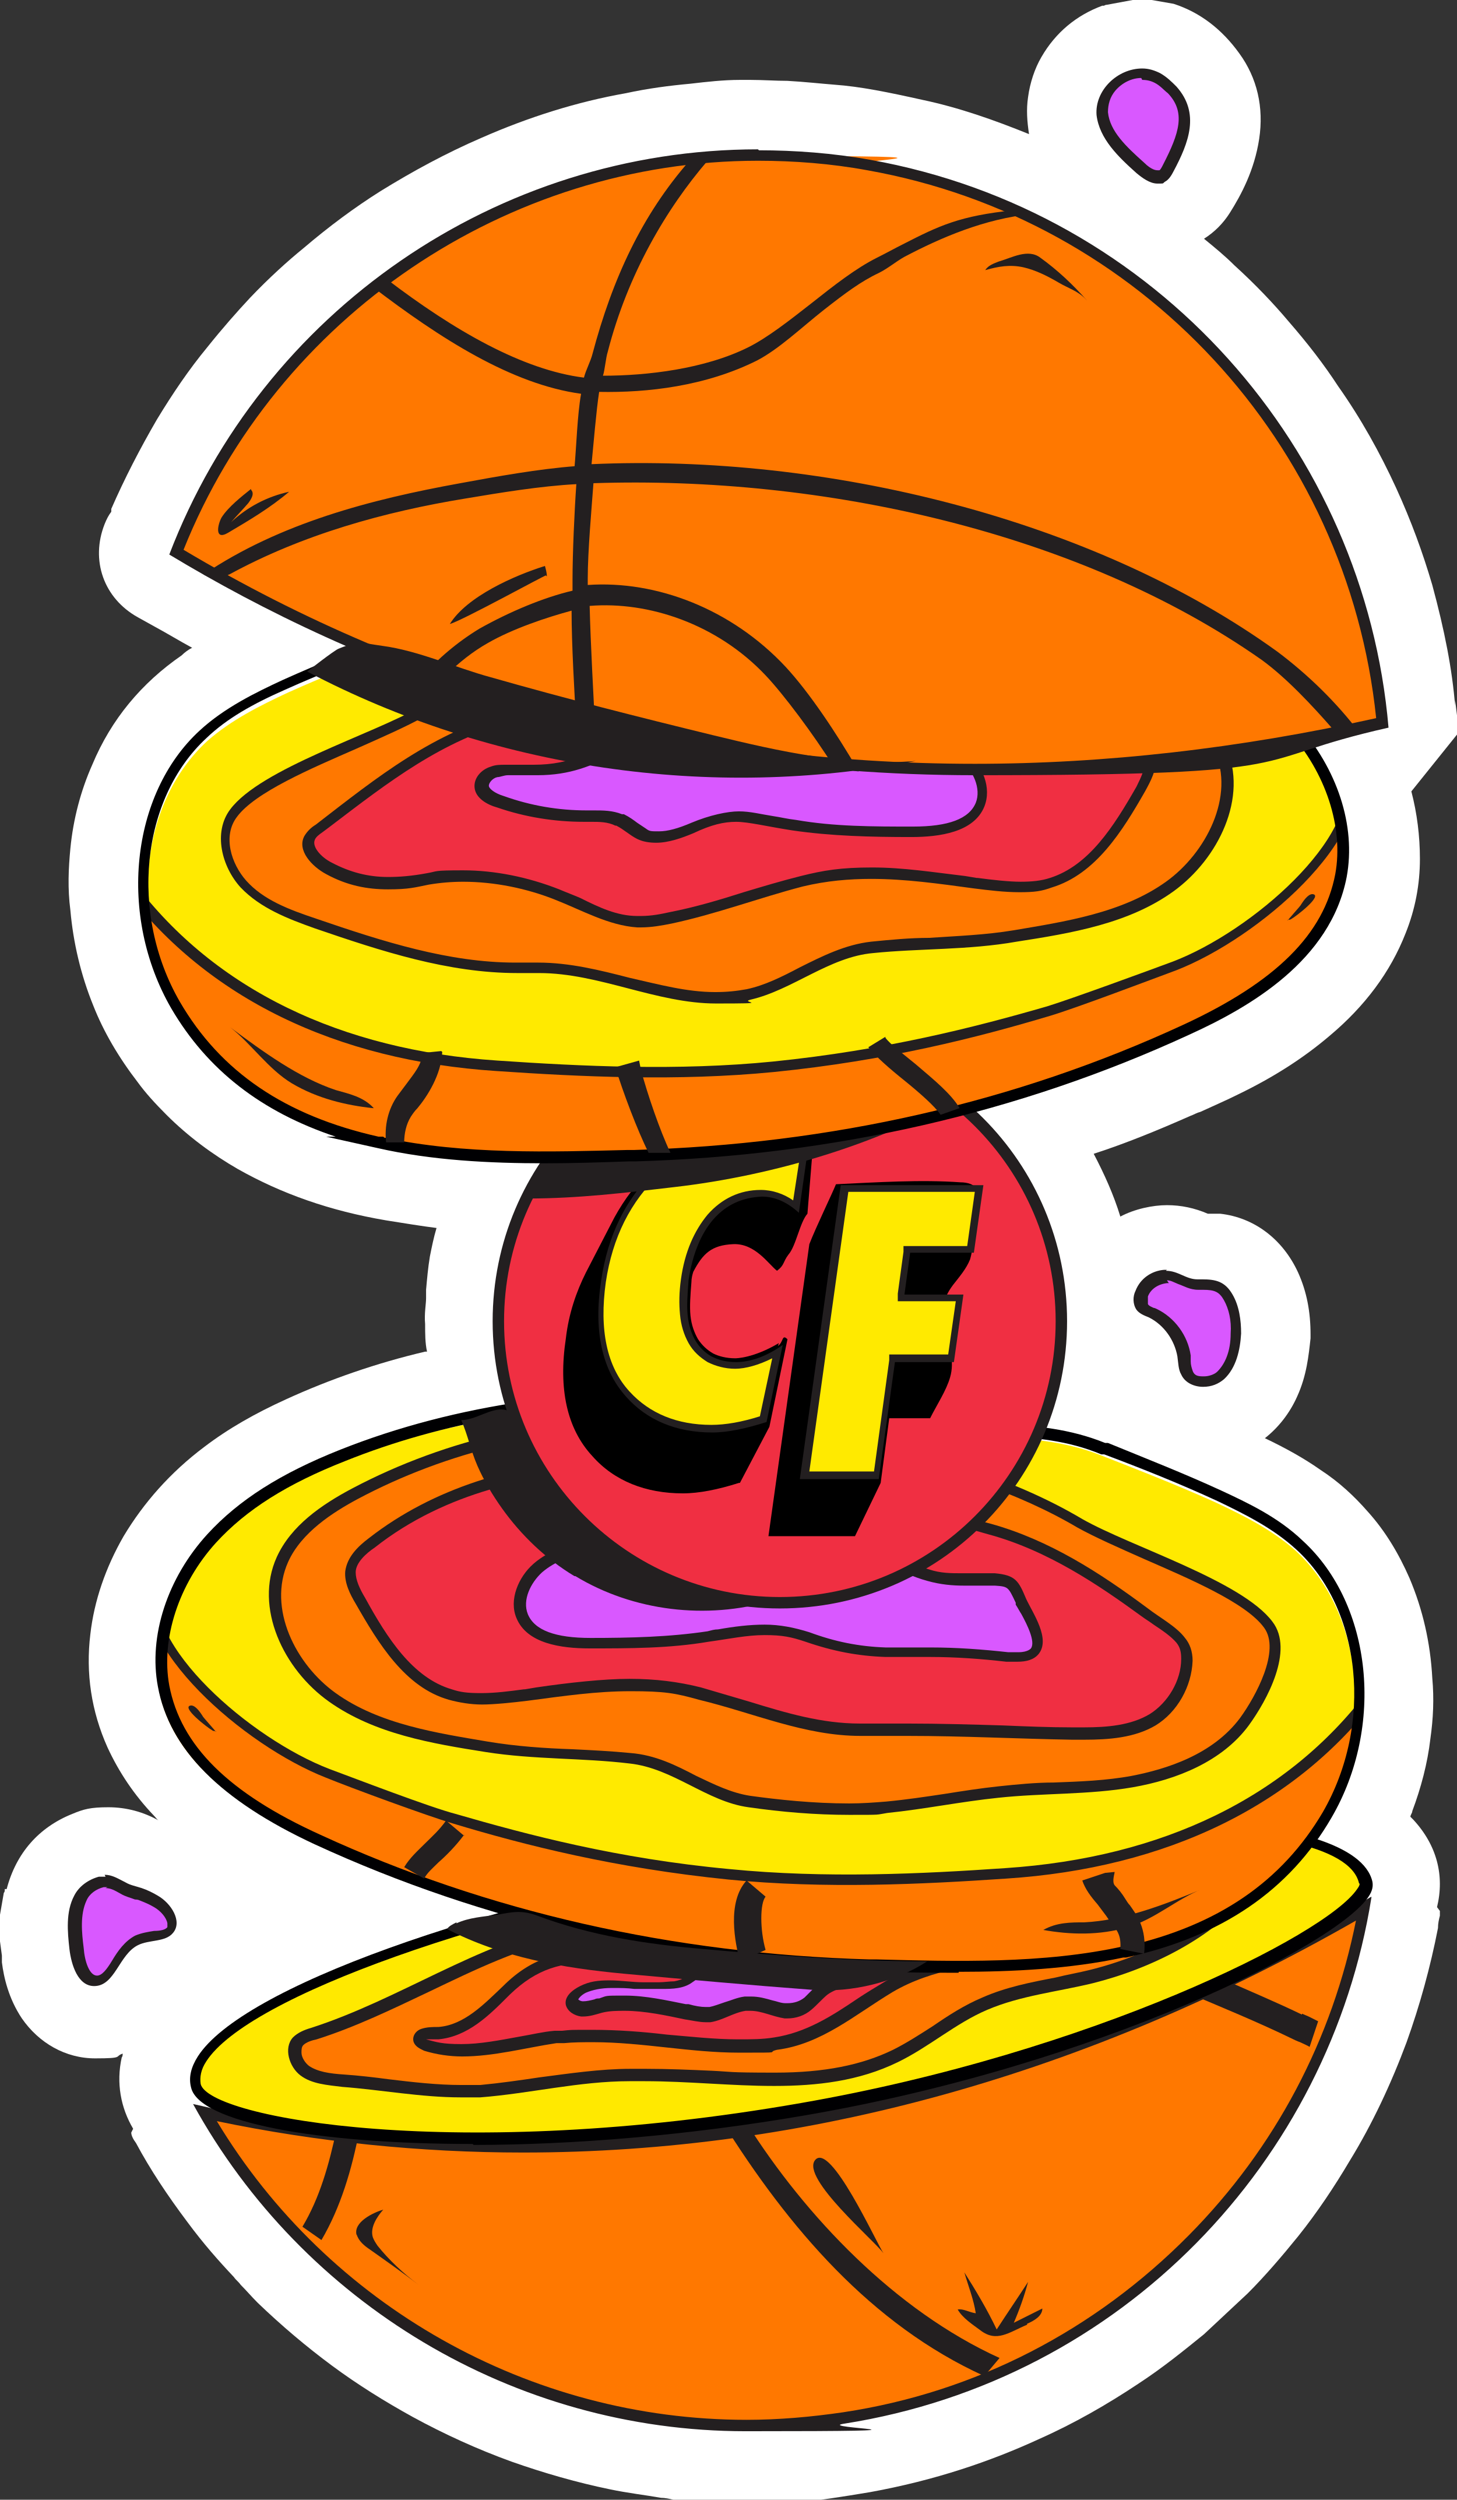 <svg xmlns="http://www.w3.org/2000/svg" xmlns:xlink="http://www.w3.org/1999/xlink" viewBox="0 0 153.2 262.8"><rect x="0" y="0" width="153.2" height="262.8" fill="#333333" stroke="none"/><defs><style>      .cls-1 {        fill: none;      }      .cls-2 {        fill: #ffe900;      }      .cls-3 {        fill: #000002;      }      .cls-4 {        fill: #231f20;      }      .cls-5 {        fill: #f02f42;      }      .cls-6 {        clip-path: url(#clippath-1);      }      .cls-7 {        fill: #ffea00;      }      .cls-8 {        fill: #fff;      }      .cls-9 {        fill: #d958ff;      }      .cls-10 {        fill: #ff7800;      }      .cls-11 {        clip-path: url(#clippath);      }    </style><clipPath id="clippath"><path class="cls-1" d="M117.8,205.4c-8.8,1.9-18.5,1.6-27,1.3-19.9-.6-39.7-4.8-57.9-13.1-7.1-3.2-14.7-8.1-16.2-16-1-5.5,1.3-11.3,5-15.3,3.7-4.1,8.7-6.7,13.8-8.6,13.2-5.1,27.4-6.6,41.4-5.8,7.2.4,14.3,1.2,21.4,2.5,6,1.1,11.4.4,17.2,2.6,4.1,1.6,8.2,3.2,12.2,5,3,1.4,6,2.9,8.5,5.1,7.4,6.8,8.1,19.3,2.9,28.1-4.9,8.4-12.7,12.4-21.2,14.2Z"></path></clipPath><clipPath id="clippath-1"><path class="cls-1" d="M40.2,120.2c8.8,1.9,18.5,1.6,27,1.3,19.9-.6,39.7-4.8,57.9-13.1,7.1-3.2,14.7-8.1,16.2-16,1-5.5-1.3-11.3-5-15.3-3.7-4.1-8.7-6.7-13.8-8.6-13.2-5.1-27.4-6.6-41.4-5.8-7.2.4-14.3,1.2-21.4,2.5-6,1.1-11.4.3-17.2,2.6-4.1,1.6-8.2,3.2-12.2,5-3,1.4-6,2.9-8.5,5.1-7.4,6.8-8.1,19.3-2.9,28.1,4.9,8.4,12.6,12.4,21.2,14.2Z"></path></clipPath></defs><g><g id="Layer_2"><g id="Layer_1-2"><g><path class="cls-8" d="M153.2,75.2l-.2-1.6c0,.2,0,.4,0,.6-.3-3.8-1.1-7.9-2.4-12.7-1-3.4-2.2-6.7-3.8-10.2-1.7-3.7-3.7-7.3-6.1-10.7-1.5-2.3-3.2-4.5-5.2-6.8-1.6-1.9-3.5-3.9-5.7-5.9-1-1-2.1-1.9-3.2-2.8,1.1-.7,2-1.6,2.7-2.7,1.2-1.9,2.6-4.5,3.1-7.8.5-3.3-.2-6.4-2.1-9-1.8-2.5-4.1-4.3-6.9-5.2l-2.3-.4h-2l-2.7.5c0,0-.2,0-.3.1,0,0-.1,0-.2,0-2.7,1-4.9,2.8-6.4,5.4-.7,1.2-1.2,2.7-1.4,4.2-.2,1.3-.1,2.6.1,3.9,0,0,0,0,0,0-3.7-1.5-7.4-2.8-11.2-3.6-3.6-.8-6.5-1.4-9.3-1.6-1.3-.1-3.1-.3-4.9-.4-1.2,0-2.6-.1-3.9-.1s-.8,0-1.1,0c-1.7,0-3.5.2-5.2.4-2.2.2-4.5.5-6.8,1-5.1.9-10.2,2.5-15.2,4.7-3.7,1.6-7.2,3.5-10.6,5.6-2.7,1.7-5.4,3.7-8.1,6-1.6,1.3-3.6,3.1-5.6,5.2-1.4,1.5-2.9,3.2-4.5,5.2-1.9,2.3-3.6,4.8-5.3,7.6-1.8,3.1-3.4,6.2-4.8,9.4v.3c-.3.4-.5.8-.7,1.3-1.5,3.8-.1,7.8,3.5,9.8l1.8,1c1.3.7,2.6,1.5,3.9,2.2-.4.2-.8.5-1.1.8-4.2,2.9-7.4,6.7-9.4,11.5-1.2,2.7-2,5.7-2.3,8.8-.2,2.1-.3,4.2,0,6.5.3,3.4,1.1,6.8,2.4,10,1.1,2.8,2.7,5.5,4.7,8.1.8,1.1,1.8,2.2,3,3.4,2.3,2.3,4.9,4.2,7.5,5.7,4.6,2.6,9.7,4.4,15.6,5.4,1.9.3,3.7.6,5.3.8-.3,1-.5,2-.7,3-.2,1.2-.3,2.4-.4,3.5,0,.3,0,.6,0,.9,0,.6-.2,1.6-.1,2.7,0,1,0,2,.2,2.9,0,0-.2,0-.2,0-5.1,1.2-10,2.9-14.6,5-3.3,1.5-6.1,3.1-8.6,5-3.6,2.7-6.4,5.9-8.5,9.4-1.9,3.3-3.1,6.8-3.5,10.3-.5,4.1.1,8.1,1.8,11.9,1.2,2.6,2.8,5,4.9,7.2.2.2.3.4.5.5-1.6-.9-3.4-1.4-5.3-1.4s-2.6.2-3.8.7c-3.5,1.4-5.9,4.1-6.9,7.9H.5c0,.2,0,.3-.1.4l-.4,2.3v2.8l.2,1.5c0,.1,0,.3,0,.5,0,0,0,.1,0,.2.2,1.6.7,3.8,2.1,5.9,1.8,2.6,4.6,4.2,7.7,4.2s2-.2,2.9-.5c0,.1,0,.3-.1.4-.6,2.7-.1,5.3,1.2,7.5l-.2.4h0c0,.3.2.7.5,1.1,1.5,2.8,3.3,5.5,5.4,8.3,1.7,2.3,3.3,4.1,4.9,5.8.2.3.5.5.7.8.6.6,1.1,1.2,1.8,1.9,2.5,2.4,5.1,4.6,7.8,6.6,2.7,2,5.6,3.8,8.5,5.4,3.3,1.8,6.8,3.4,10.4,4.7,3.4,1.2,6.9,2.2,10.3,2.9,1.9.4,3.7.6,5.4.9.4,0,.9.1,1.3.2.7.1,1.4.1,1.9.2,0,0,.1,0,.2,0,0,0,0,0,0,0h1.4c0,.1,8.2.1,8.2.1h1.1c2.4-.2,4.9-.6,7.9-1.1,3.3-.6,6.5-1.4,9.6-2.4,2.8-.9,5.6-2,8.2-3.2,3.6-1.6,7.1-3.6,10.4-5.8,2.6-1.7,4.8-3.5,6.9-5.2h0c1.5-1.4,3-2.8,4.6-4.3,1.8-1.8,3.6-3.9,5.3-6,2-2.5,3.8-5.2,5.4-7.9,2.4-3.9,4.4-8.2,6-12.5,1.4-3.9,2.5-7.9,3.3-12,0-.5.1-.9.2-1.3,0-.2,0-.3,0-.5l-.3-.4c.8-3.3,0-6.5-2.5-9.2-.1-.1-.2-.2-.3-.3,0-.2.2-.4.2-.6.9-2.4,1.6-5,1.9-7.6.3-2.1.4-4.2.2-6.4-.2-3.7-1-7.2-2.4-10.5-1.1-2.5-2.5-4.9-4.4-7-1.4-1.6-3-3.1-5-4.4-1.7-1.2-3.7-2.3-5.8-3.3,1.4-1.1,2.6-2.6,3.4-4.4,1-2.2,1.2-4.3,1.4-6.1v-.4c0-2.4-.4-4.5-1.3-6.5-1.6-3.5-4.6-5.8-8.2-6.2-.6,0-1,0-1.3,0-1.4-.6-2.8-.9-4.3-.9s-3.4.4-4.9,1.2c-.7-2.3-1.7-4.5-2.8-6.6,3.4-1.1,6.8-2.5,10.2-4,.3-.1.6-.3,1-.4,1.3-.6,2.7-1.2,4.1-1.9,3.7-1.8,6.8-3.8,9.5-6.1,3.7-3.1,6.4-6.7,8-10.8,1-2.5,1.5-5.1,1.5-7.8,0-2.4-.3-4.8-.9-7.1l4.9-6.1v-1.4h0Z"></path><g><g><g><g><g><g><path class="cls-10" d="M78.5,255c-23.5,0-45.2-12.6-56.9-32.9,11,2.3,22.2,3.5,33.4,3.5,30.1,0,59.8-8.4,88.5-25-4.9,27.8-26.7,49.2-54.7,53.6-3.4.5-6.9.8-10.3.8Z"></path><path class="cls-4" d="M142.6,201.8c-2.5,12.6-8.5,24-17.6,33.2-9.9,10-22.4,16.5-36.3,18.6-3.4.5-6.8.8-10.2.8-22.8,0-44-12-55.7-31.4,10.6,2.2,21.4,3.3,32.2,3.3,29.8,0,59.3-8.2,87.6-24.4M144.2,199.4c-33,19.4-63.6,25.6-89.3,25.6s-24.5-1.6-34.6-3.8c11.5,20.9,33.7,34.4,58.1,34.4s6.9-.3,10.4-.8c29.2-4.6,51-27.6,55.4-55.3h0Z"></path></g><g><path class="cls-4" d="M35.4,223.8c-.8,3.8-1.8,7.3-3.6,10.3l2,1.4c2-3.4,3.2-7.4,4-11.6-1.1-.1-1.3.1-2.4,0h0Z"></path><path class="cls-4" d="M78.5,223.2c-1.2.2-1.4-.4-2.6-.2,7,11.2,15.7,21.4,27.6,26.8l1.6-1.9c-11-5-20.4-14.9-26.6-24.7Z"></path><path class="cls-4" d="M136.9,211.8c-2.9-1.4-5.8-2.6-8.7-3.9-1.4.7-2.2.9-3.6,1.5,3.8,1.6,7.7,3.2,11.4,5,0,0,.4.2.7.3.4.2.9.4,1,.5l.9-2.7-1-.5-.7-.3h0Z"></path></g></g><g><path class="cls-2" d="M143.6,197.9c-1.7-7.2-29.8-8.4-63.8-2.4-34,5.9-61.1,16.7-59.2,23.9,1.2,4.7,29.8,8.4,63.8,2.4,34-5.9,60-20.3,59.2-23.9Z"></path><path class="cls-3" d="M49.7,225.4c-16.5,0-28.7-2.3-29.6-5.9-.3-1.1,0-2.2.7-3.3,4.6-7.2,29.4-16.1,59-21.3,34.4-6,62.7-4.7,64.5,2.9h0c.1.5,0,1-.4,1.6-3.4,5.1-28.4,17.7-59.3,23-12.2,2.1-24.4,3.1-34.8,3.1ZM119.4,192.3c-11.6,0-25.9,1.4-39.5,3.7-28.8,5-53.8,13.9-58.2,20.7-.6.9-.7,1.7-.6,2.4.9,3.6,27.1,8.3,63.1,2,30.5-5.3,55.2-17.6,58.5-22.5.3-.4.3-.6.2-.6h0c-.9-4-10.5-5.7-23.6-5.7Z"></path></g><g><path class="cls-10" d="M48.4,219.7c-2.5,0-5.1-.3-7.7-.6-1.5-.2-3.2-.4-4.7-.5-1.7-.1-3-.3-4-1-.6-.4-1-1.1-1.1-1.9,0-.3,0-.8.4-1.2.4-.4,1.1-.6,1.6-.8,4.1-1.3,8-3.2,11.7-5,4.8-2.3,9.8-4.7,15.2-5.9,4.4-.9,9-1.3,13.4-1.6,2.8-.2,5.8-.4,8.7-.8,4.9-.6,9.8-1.5,14.6-2.3,5.3-.9,10.8-1.9,16.3-2.5,2.4-.3,4.8-.6,7.1-.6,4.5,0,7.8,1.2,10.8,3.8-3.5,4-9.4,7.3-15.9,8.9-1.2.3-2.4.5-3.7.8-2.5.5-5.2,1-7.6,2-1.8.8-3.5,1.9-5.1,3-1.4.9-2.8,1.9-4.3,2.6-3.4,1.7-7.3,2.4-12.7,2.4s-4.5-.1-6.7-.2c-2.2-.1-4.6-.2-6.8-.2s-1.1,0-1.6,0h0c-3.2,0-6.4.5-9.5.9-2,.3-4.1.6-6.2.8-.7,0-1.3,0-2.1,0h0Z"></path><path class="cls-4" d="M119.9,195.5c4.1,0,7.2,1,9.9,3.3-3.5,3.7-9.1,6.8-15.2,8.3-1.2.3-2.4.5-3.6.8-2.6.5-5.2,1-7.7,2.1-1.9.8-3.6,1.9-5.2,3-1.4.9-2.8,1.8-4.2,2.5-3.3,1.6-7.2,2.4-12.4,2.4s-4.5-.1-6.7-.2c-2.2-.1-4.6-.2-6.9-.2s-1.1,0-1.6,0c-3.2,0-6.5.5-9.6.9-2,.3-4.1.6-6.2.8-.6,0-1.3,0-2,0-2.5,0-5.1-.3-7.6-.6-1.5-.2-3.2-.4-4.7-.5-1.6-.1-2.8-.3-3.7-.9-.4-.3-.8-.9-.8-1.4,0-.3,0-.6.2-.8.3-.3.9-.5,1.4-.6,4.1-1.3,8-3.2,11.8-5,4.8-2.3,9.7-4.7,15.1-5.8,4.3-.9,8.9-1.3,13.3-1.6,2.8-.2,5.8-.4,8.7-.8,4.9-.6,9.8-1.5,14.6-2.3,5.3-.9,10.8-1.9,16.3-2.5,2.3-.3,4.8-.6,7.1-.6M119.9,194.3c-2.3,0-4.7.3-7.2.6-10.4,1.3-20.5,3.5-30.9,4.9-7.3,1-14.8.9-22.1,2.5-9.7,2.1-17.7,7.9-27,10.9-.7.2-1.4.5-1.9,1-1,1.1-.4,3.1.8,4s2.8,1,4.4,1.2c4,.3,8.3,1.1,12.4,1.1s1.4,0,2.1,0c5.2-.4,10.4-1.7,15.7-1.7.5,0,1.1,0,1.6,0,4.5,0,9.1.5,13.6.5s8.9-.5,13-2.5c3.3-1.6,6.1-4.1,9.4-5.5,3.5-1.5,7.4-1.9,11.1-2.8,6-1.5,12.6-4.7,16.6-9.6-3.6-3.4-7.5-4.4-11.6-4.4h0Z"></path></g></g><g><path class="cls-5" d="M48.6,215.6c-1.4,0-2.7-.2-3.9-.6-.4-.1-.7-.3-.7-.5,0-.2.2-.5.5-.6s.7-.1,1.1-.2c.2,0,.3,0,.5,0,2.9-.3,5-2.4,7-4.3l.2-.2c3-3,5.8-3.6,9.5-3.6s1.8,0,2.7,0h1.3s.2,0,.2,0c1.9,0,3.3-.7,4.7-1.4.9-.4,1.8-.9,2.8-1.2.5-.1.9-.2,1.5-.2,1.3,0,2.5.3,3.9.7.7.2,1.5.4,2.2.5.9.2,1.9.4,3,.4,2.2,0,4.3-.5,6.4-1,1.6-.4,3.3-.8,5-.9,4.5-.4,8.5-1.2,12.2-2.1,1.6-.4,3.4-.8,5.2-.8s3.1.4,4.2,1.1c.2.2.4.3.4.4,0,.2-.2.4-.6.7-2.9,2.2-6.9,2.8-10.3,3.2-4.6.5-9.8,1-14.1,3.5-1,.6-1.9,1.2-2.9,1.8-2.9,1.9-5.6,3.7-9.1,4.2-1.2.2-2.5.2-3.9.2-2.5,0-5.1-.3-7.6-.5-2.5-.3-5.1-.5-7.7-.5s-2.1,0-3.1.1c-.3,0-.5,0-.8,0-1.2.1-2.4.4-3.6.6-2.1.4-4.2.8-6.3.8h0Z"></path><path class="cls-4" d="M113.9,200.4c1.6,0,2.8.3,3.8,1,0,0,0,0,0,0,0,0-.1.1-.2.2-2.8,2.1-6.7,2.7-10.1,3.1-4.7.5-9.9,1-14.3,3.6-1,.6-2,1.2-2.9,1.8-2.8,1.9-5.5,3.6-8.8,4.1-1.2.2-2.4.2-3.8.2-2.5,0-5.1-.3-7.5-.5-2.5-.3-5.2-.5-7.8-.5s-2.2,0-3.2.1c-.3,0-.5,0-.8,0-1.2.1-2.4.4-3.6.6-2.2.4-4.2.8-6.2.8s-2.6-.2-3.7-.5c0,0,0,0,0,0,.2,0,.5,0,.8,0,.2,0,.3,0,.5,0,3.1-.3,5.3-2.5,7.3-4.5l.2-.2c2.9-2.8,5.5-3.4,9-3.4s1.8,0,2.7,0c.4,0,.9,0,1.3,0h.2c2,0,3.5-.8,5-1.5.9-.4,1.7-.9,2.7-1.1.4-.1.8-.2,1.3-.2,1.2,0,2.4.3,3.7.7.7.2,1.5.4,2.2.5,1,.2,2,.4,3.1.4,2.3,0,4.4-.5,6.6-1,1.7-.4,3.3-.8,4.9-.9,4.6-.4,8.8-1.2,12.3-2.1,1.6-.4,3.3-.8,5.1-.8h0M113.9,199.2c-1.8,0-3.6.4-5.3.8-4.1,1-7.9,1.7-12.1,2-3.8.3-7.5,1.9-11.3,1.9s-1.9-.1-2.9-.3c-2.1-.4-4.2-1.2-6.2-1.2s-1.1,0-1.6.2c-2.7.7-4.5,2.6-7.4,2.6h-.2c-1.5,0-2.8-.1-4.1-.1-3.6,0-6.7.5-9.9,3.7-2,1.9-4.1,4.1-6.8,4.3-.6,0-1.2,0-1.8.2s-1,.8-.8,1.4c.2.5.7.7,1.1.9,1.3.4,2.7.6,4,.6,3.3,0,6.6-.9,9.9-1.4.2,0,.5,0,.8,0,1-.1,2-.1,3.1-.1,5.1,0,10.2,1.1,15.3,1.1s2.7,0,4-.3c4.7-.6,8.2-3.7,12.2-6.1,4.1-2.4,9.2-3,13.8-3.4,3.8-.4,7.7-1,10.7-3.3.4-.3.9-.8.8-1.3,0-.3-.4-.6-.7-.8-1.3-.9-2.9-1.2-4.5-1.2h0Z"></path></g><g><path class="cls-9" d="M74.2,211.8c-.6,0-1.2-.1-1.9-.3h-.3c-2-.5-4.2-1-6.3-1s-1.8,0-2.5.3c-.2,0-.3,0-.5.1-.5.1-.9.2-1.4.2h-.1c-.5,0-1-.3-1.1-.7-.1-.5.5-1.1,1.2-1.4.8-.3,1.7-.5,2.9-.5s1.6,0,2.4.1c.3,0,.7,0,1,0,.6,0,1.2,0,1.7,0s1.2,0,1.7-.1c.5,0,.9-.2,1.3-.5.3-.2.5-.4.7-.6.2-.2.4-.4.7-.6.9-.7,2-1.1,3.1-1.1s.5,0,.8,0c.5,0,1,.3,1.6.5.4.1.8.3,1.2.4.8.2,1.6.3,2.6.3,1.3,0,2.7-.2,3.9-.4,1.1-.2,2.3-.3,3.4-.4h0c.1,0,.2,0,.2,0,0,0,0,.4-.2.6-.4.5-1.1.7-1.8,1-.6.2-1.2.5-1.8.9-.4.3-.7.6-1,.9-.2.2-.5.5-.7.7-.6.5-1.4.8-2.2.8s-.2,0-.3,0c-.5,0-1-.2-1.5-.4-.6-.2-1.3-.4-2.1-.4s-.4,0-.6,0c-.7.1-1.3.4-1.9.6-.6.2-1.2.5-1.8.6-.2,0-.3,0-.4,0h0Z"></path><path class="cls-4" d="M76.7,206.7c.2,0,.5,0,.7,0,.5,0,1,.3,1.5.4.4.1.8.3,1.3.4.8.2,1.7.3,2.7.3s2.7-.2,4-.4c.8-.1,1.5-.2,2.2-.3-.3.1-.6.2-.9.4-.6.2-1.3.5-1.9.9-.4.3-.8.7-1.1,1-.2.2-.4.4-.6.6-.5.4-1.1.6-1.8.6h-.2c-.5,0-.9-.2-1.4-.3-.7-.2-1.4-.4-2.2-.4s-.5,0-.7,0c-.8.1-1.4.4-2.1.6-.6.2-1.1.4-1.6.5-.1,0-.2,0-.4,0-.5,0-1.1-.1-1.8-.3h-.2c0,0-.1,0-.1,0-2-.4-4.2-.9-6.4-.9s-1.8,0-2.7.3c-.2,0-.3,0-.5.1-.4.1-.8.2-1.2.2h0c-.3,0-.5-.2-.5-.2,0,0,.2-.4.8-.7.7-.3,1.6-.5,2.7-.5s1.6,0,2.4.1c.3,0,.7,0,1,0,.5,0,1.1,0,1.8,0s1.2,0,1.8-.1c.6-.1,1.1-.3,1.5-.6.3-.2.6-.4.8-.7.2-.2.4-.4.6-.5.8-.6,1.8-.9,2.7-.9M76.7,205.5c-1.2,0-2.4.4-3.4,1.2-.6.4-.9.9-1.3,1.2-.3.2-.6.3-1.1.4-.5,0-1.1.1-1.6.1s-1.1,0-1.7,0c-1.1,0-2.3-.2-3.5-.2s-2.1.1-3.1.6c-.8.4-1.7,1.1-1.5,2,.2.7.9,1.1,1.6,1.2h.2c.7,0,1.3-.2,2-.4.8-.2,1.6-.2,2.4-.2,2.1,0,4.4.5,6.3.9.7.1,1.5.3,2.2.3s.3,0,.5,0c1.3-.2,2.4-1,3.7-1.2.2,0,.4,0,.5,0,1.2,0,2.3.6,3.6.8,0,0,.2,0,.3,0,.9,0,1.8-.3,2.5-.9.6-.5,1.1-1.1,1.7-1.6,1.1-.8,2.7-.9,3.6-1.9.4-.4.6-1.3,0-1.6-.1,0-.3,0-.4,0h-.1c-2.4,0-4.9.8-7.3.8s-1.6,0-2.4-.3c-.9-.2-1.9-.7-2.8-.9-.3,0-.6,0-.9,0h0Z"></path></g></g><path class="cls-4" d="M98.5,152.9c0-.4.1-.7.2-1.1,3.2,1.1,8.2,3.2,9.9,6.1-1.2-.3-10.1-5.2-10.2-5.1h0Z"></path><g><g><path class="cls-7" d="M117.8,205.4c-8.8,1.9-18.5,1.6-27,1.3-19.9-.6-39.7-4.8-57.9-13.1-7.1-3.2-14.7-8.1-16.2-16-1-5.5,1.3-11.3,5-15.3,3.7-4.1,8.7-6.7,13.8-8.6,13.2-5.1,27.4-6.6,41.4-5.9,7.2.4,14.3,1.2,21.4,2.5,6,1.1,11.4.4,17.2,2.6,4.1,1.6,8.2,3.2,12.2,5,3,1.4,6,2.9,8.5,5.1,7.4,6.8,8.1,19.3,2.9,28.1-4.9,8.4-12.7,12.4-21.2,14.2h0Z"></path><g class="cls-11"><g><path class="cls-10" d="M144.3,178.3c-9.3,12.2-23.3,17.8-38.6,18.8-9.8.6-19.4,1.1-29.1.1-11.3-1.1-20.4-3.4-28.9-5.9-2.7-.8-10.6-3.8-13.2-4.8-8.6-3.3-20.2-13.6-18.3-20.2,1.2-4.2,2.1-4.8-.4-4.1-1,.3-2,.5-2.8,1.1-5.8,4.1-10.3,10.9-11.9,17.8-2.5,10.7.9,22.1,6.6,31.5,3.7,6,8.4,11.4,14.2,15.3,7.1,4.8,15.4,7.2,23.7,9.1,17.6,4.2,35.7,6.8,53.8,6,18.1-.8,36.2-5.2,51.9-14.3,9.5-5.5,18.5-13.5,20.8-24.2,1.9-8.9-1.6-18.6-8.6-24.4-.7-.6-1.9-1-2.3-.2"></path><path class="cls-4" d="M92.5,243.8c-14.4,0-29.9-2-47.1-6.1-9.5-2.3-17.2-4.7-23.9-9.2-5.5-3.7-10.3-8.9-14.4-15.5C.5,202.2-1.9,190.9.4,181c1.6-7,6.3-14,12.1-18.2.8-.6,1.7-.8,2.6-1.1h.4c1-.4,1.7-.5,2.1,0,.4.5.2,1.1-.2,2.4-.2.6-.5,1.4-.7,2.4-1.8,6.3,9.6,16.3,18,19.5,2.7,1,10.5,4,13.2,4.7,7.6,2.2,17,4.7,28.8,5.8,10.1,1,20.3.5,29-.1,16.6-1.1,29.7-7.5,38.1-18.6l1,.7c-8.6,11.3-22.1,17.9-39,19-8.8.6-19.1,1.1-29.2.1-11.9-1.2-21.4-3.6-29-5.9-2.7-.8-10.6-3.7-13.3-4.8-8.7-3.4-20.7-13.9-18.7-21,.3-1,.5-1.8.8-2.4.1-.4.3-.8.3-1.1-.2,0-.4,0-.8.2h-.4c-.8.3-1.6.5-2.2,1-5.6,4-10.1,10.7-11.7,17.4-2.2,9.6,0,20.6,6.6,31.1,4,6.4,8.7,11.5,14,15.1,6.6,4.4,14.1,6.8,23.5,9,19.9,4.8,37.5,6.7,53.6,6,19.2-.9,37.1-5.8,51.6-14.2,8-4.7,18.1-12.6,20.5-23.8,1.8-8.6-1.5-18.2-8.4-23.8-.4-.3-1-.6-1.3-.5,0,0,0,0-.1,0l-1.1-.5c.2-.4.5-.7.9-.8.8-.2,1.7.2,2.3.7,7.2,5.9,10.7,15.9,8.8,25-2.5,11.7-12.8,19.8-21,24.6-14.7,8.5-32.7,13.5-52.1,14.4-2.3.1-4.5.2-6.9.2Z"></path></g></g></g><g><path class="cls-10" d="M89.3,190.1c-3.8,0-7.6-.4-10.5-.8-2.1-.3-3.9-1.2-5.9-2.2-2.1-1.1-4.2-2.1-6.7-2.4-2-.2-4.1-.3-6.1-.4-2.9-.1-5.9-.3-8.9-.8-5.4-.9-11.5-1.8-16.3-5.2-4.4-3.1-7.5-9.4-5.2-14.5,1.5-3.3,4.8-5.4,7.6-6.9,9.5-5.1,20.4-7.6,32.5-7.6s12.8.7,19.3,2.1c10.5,2.2,18.3,4.9,24.5,8.6,1.8,1,4.3,2.1,6.9,3.3,5.1,2.2,10.9,4.7,12.8,7.4,2,2.7-.6,7.7-2.5,10.2-3,4.1-8.1,5.7-11.8,6.3-2.7.5-5.6.6-8.3.7-1.9,0-3.8.2-5.8.4-1.9.2-3.8.5-5.6.8-2,.3-4.1.6-6.1.8-1.2.1-2.6.2-4,.2h0Z"></path><path class="cls-4" d="M69.8,148.8v1.2c6.2,0,12.7.7,19.2,2.1,10.4,2.2,18.2,4.9,24.3,8.5,1.8,1,4.3,2.1,7,3.3,4.8,2.1,10.7,4.6,12.6,7.2,1.8,2.4-.9,7.3-2.5,9.5-2.9,3.9-7.8,5.4-11.4,6.1-2.7.5-5.5.6-8.2.7-1.9,0-3.9.2-5.8.4-1.9.2-3.8.5-5.7.8-2,.3-4,.6-6.1.8-1.2.1-2.6.2-3.9.2-3.8,0-7.5-.4-10.4-.8-2-.3-3.8-1.2-5.7-2.1-2.1-1.1-4.3-2.2-6.9-2.4-2-.2-4.1-.3-6.1-.4-2.9-.1-5.9-.3-8.9-.8-5.3-.9-11.4-1.8-16-5.1-4.2-3-7.2-8.9-5-13.8,1.4-3.1,4.7-5.2,7.3-6.6,9.4-5,20.2-7.6,32.2-7.6v-1.2M69.8,148.8c-11.3,0-22.6,2.3-32.8,7.7-3.2,1.7-6.4,3.9-7.9,7.2-2.4,5.3.7,11.8,5.5,15.2s10.8,4.4,16.5,5.3c5.1.8,10.1.6,15.1,1.2,4.6.5,8.1,4,12.5,4.6,3.5.5,7,.8,10.6.8s2.7,0,4-.2c3.9-.4,7.8-1.2,11.7-1.6,4.7-.5,9.5-.3,14.1-1.1s9.4-2.7,12.2-6.5c1.9-2.6,4.8-7.9,2.5-10.9-3.2-4.3-14.9-7.9-20-10.8-7.4-4.4-16.3-6.9-24.7-8.7-6.4-1.3-12.9-2.1-19.5-2.1h0Z"></path></g><g><path class="cls-5" d="M114.1,182.2c-.4,0-.8,0-1.3,0-2.4,0-4.8-.1-7.2-.2-3.3-.1-6.7-.2-10.1-.2s-3,0-4.4,0h-.7c-4.1,0-7.8-1.1-11.8-2.4-1.6-.5-3.3-1-5.1-1.4-2.3-.6-4.8-.9-7.4-.9s-6.4.4-9.7.9l-1.3.2c-1.5.2-3,.4-4.5.4s-2.3-.1-3.3-.4c-4.3-1.3-7-5.6-9.5-9.9-.6-1.1-1.1-2.1-1-3,.1-1.3,1.2-2.3,2.2-3.1,7.7-6.1,17.1-7.8,23.6-8.1,1.1,0,2.3,0,3.4,0,7.8,0,15.5,1.4,22,2.8,5.3,1.1,10.7,2.4,15.9,3.9,6.4,1.8,11.8,5.4,16.3,8.8.4.3.9.6,1.3.9,1,.7,1.9,1.3,2.5,2.1.5.6.7,1.3.6,2.1,0,2.5-1.5,5-3.6,6.3-2.1,1.3-4.7,1.4-7.2,1.4h0Z"></path><path class="cls-4" d="M66.3,153.4v1.2c7.7,0,15.4,1.4,21.8,2.8,5.3,1.1,10.6,2.4,15.8,3.9,6.3,1.7,11.7,5.4,16.1,8.6.4.3.9.6,1.3.9.9.6,1.8,1.2,2.4,1.9.4.5.5,1,.5,1.7,0,2.3-1.4,4.6-3.3,5.8-2,1.2-4.5,1.4-6.9,1.4s-.8,0-1.3,0c-2.4,0-4.8-.1-7.2-.2-3.3-.1-6.7-.2-10.1-.2s-3,0-4.4,0h-.6c-4,0-7.7-1.1-11.6-2.3-1.7-.5-3.4-1-5.1-1.5-2.4-.6-4.8-.9-7.5-.9s-6.4.4-9.8.9l-1.2.2h-.1c-1.5.2-3,.4-4.5.4s-2.2-.1-3.1-.4c-4.1-1.2-6.8-5.4-9.1-9.6-.6-1-1-1.9-1-2.7,0-1,1.1-2,2-2.6,7.6-6,16.9-7.6,23.3-8,1.1,0,2.2,0,3.4,0v-1.2M66.3,153.4c-1.2,0-2.3,0-3.5,0-8.6.5-17.2,3-24,8.3-1.2.9-2.3,2-2.5,3.5-.1,1.2.5,2.4,1.1,3.4,2.4,4.2,5.2,8.8,9.8,10.1,1.1.3,2.3.5,3.5.5s3.2-.2,4.8-.4c3.8-.5,7.2-1,10.8-1s4.7.2,7.2.9c5.8,1.4,11.1,3.8,17,3.8s.4,0,.7,0c1.4,0,2.9,0,4.3,0,5.7,0,11.5.3,17.2.4.4,0,.8,0,1.3,0,2.6,0,5.3-.2,7.5-1.5,2.3-1.4,3.8-4.1,3.9-6.8,0-1-.3-1.8-.8-2.4-.9-1.2-2.6-2.1-3.9-3.1-5.1-3.8-10.4-7.2-16.5-8.9-5.3-1.4-10.6-2.7-15.9-3.9-7.3-1.5-14.7-2.8-22.1-2.8h0Z"></path></g><path class="cls-3" d="M100.8,207.4c-3,0-5.9,0-8.7-.2h-.8c-20.8-.6-40.4-5.1-58.2-13.3-9.9-4.6-15.3-10-16.5-16.6-1-5.3,1-11.4,5.2-16,3.3-3.6,7.7-6.4,14-8.9,12.1-4.8,26.1-6.8,41.6-6,7.1.4,14.4,1.2,21.5,2.6,2.2.4,4.4.6,6.5.7,3.5.2,7.1.5,10.8,2h.3c3.9,1.6,8,3.2,11.9,5,2.8,1.3,6,2.8,8.6,5.3,7.3,6.7,8.6,19.5,3,29.1-4.4,7.6-11.5,12.5-21.6,14.7h-.3c0,0,0,0,0,0-5.6,1.2-11.6,1.5-17.3,1.5ZM70.9,147.5c-12.8,0-24.4,2-34.6,6.1-6.1,2.4-10.4,5.1-13.6,8.6-3.9,4.3-5.8,10.1-4.9,15,1.2,6.3,6.2,11.3,15.9,15.7,17.6,8.1,37,12.5,57.7,13.1h.8c8.2.2,17.5.5,26-1.4h.3c0,0,0,0,0,0,9.6-2.2,16.3-6.8,20.6-14.1,5.3-9.2,4.1-21.3-2.8-27.6-2.5-2.3-5.6-3.8-8.3-5.1-3.9-1.8-7.9-3.4-11.9-4.9h-.3c-3.6-1.5-6.9-1.7-10.4-2-2.1-.2-4.4-.3-6.7-.7-7.1-1.3-14.2-2.2-21.3-2.5-2.2-.1-4.4-.2-6.5-.2Z"></path><g><path class="cls-9" d="M107.1,174.3c-.4,0-.8,0-1.2,0-2.7-.3-5.4-.5-8.1-.5s-1,0-1.5,0c-.4,0-.8,0-1.1,0-.7,0-1.4,0-2.1,0-2.9-.1-5.4-.6-8.2-1.6-1.5-.5-2.9-.8-4.5-.8s-3.2.2-4.8.5l-1.1.2c-4,.6-8.2.7-12.4.7-4,0-6.4-1-7.2-2.9-.7-1.8.3-3.9,1.6-5.1,1.5-1.3,3.4-1.9,5.6-2.5,4.7-1.4,9.8-2.7,14.9-2.7s.5,0,.8,0c4.4.1,9,1.3,14,3.5.6.3,1.2.5,1.7.8,1.3.6,2.7,1.3,4.2,1.8,1.3.4,2.5.4,3.6.4s.7,0,1,0c.3,0,.7,0,1,0s.9,0,1.4,0c1.8.1,1.9.4,2.7,2.1v.2c.2.3.4.6.6,1,.7,1.4,1.7,3.2.9,4.2-.3.4-.9.6-1.7.6h0Z"></path><path class="cls-4" d="M76.9,160.1c.3,0,.5,0,.8,0,4.3.1,8.8,1.3,13.8,3.5.6.3,1.1.5,1.7.8,1.4.7,2.8,1.4,4.3,1.8,1.4.4,2.7.5,3.8.5s.7,0,1,0c.3,0,.7,0,1,0,.5,0,.9,0,1.3,0,1.4.1,1.4.1,2.2,1.8v.2c.2.3.4.7.6,1,.6,1.1,1.5,2.9,1,3.6,0,0-.3.4-1.3.4s-.8,0-1.1,0c-2.7-.3-5.4-.5-8.2-.5s-1,0-1.5,0c-.4,0-.8,0-1.1,0-.7,0-1.4,0-2.1,0-2.8-.1-5.3-.6-8-1.6-1.6-.5-3.1-.8-4.7-.8s-3.2.2-4.9.5c-.4,0-.7.1-1.1.2-4,.6-8.1.7-12.3.7h0c-3.7,0-5.9-.8-6.6-2.5-.6-1.5.3-3.3,1.5-4.4,1.4-1.2,3.2-1.8,5.3-2.4,4.7-1.4,9.7-2.7,14.7-2.7M76.9,158.9c-5.1,0-10.1,1.3-15,2.8-2,.6-4.2,1.3-5.8,2.7-1.6,1.4-2.6,3.8-1.8,5.7,1.1,2.7,4.7,3.2,7.7,3.2h0c4.2,0,8.4,0,12.5-.7,2.2-.3,4-.7,5.9-.7s2.8.2,4.3.7c2.9,1,5.5,1.5,8.4,1.6.7,0,1.4,0,2.1,0s.8,0,1.1,0c.5,0,1,0,1.5,0,2.7,0,5.4.2,8,.5.4,0,.8,0,1.2,0,.9,0,1.7-.2,2.2-.8,1.3-1.6-.6-4.3-1.3-5.8-.8-1.9-1.1-2.5-3.3-2.7-.5,0-.9,0-1.4,0-.7,0-1.4,0-2.1,0-1.1,0-2.2,0-3.4-.4-2-.6-3.9-1.7-5.8-2.6-4.5-2-9.3-3.5-14.3-3.6-.3,0-.5,0-.8,0h0Z"></path></g><path class="cls-4" d="M48.8,193l-1.9-1.6c-.7,1-1.5,1.7-2.2,2.4-.8.8-1.6,1.5-2.2,2.5l2.1,1.2c.3-.6.9-1.1,1.5-1.7.8-.7,1.8-1.7,2.7-2.9"></path><path class="cls-4" d="M116.2,196.9l-2.4.8c.3.9.9,1.7,1.6,2.5.3.4.6.8.9,1.2.2.3.4.6.6.8.6.8,1,1.3.9,2.7l2.5.5c.3-2.7-.8-4.1-1.5-5.1-.2-.2-.3-.4-.5-.7-.3-.5-.7-1-1.1-1.4-.3-.4,0-1.2,0-1.4"></path><path class="cls-4" d="M109.7,202.9c1.4-.8,2.9-.8,4.3-.8,4.1-.2,8.3-1.8,12.4-3.5-2.6,1-5,3.2-7.8,4-3,.9-6.1.8-8.9.3h0Z"></path><path class="cls-4" d="M22.7,182c-.1,0-.3,0-.4-.1-.4-.2-3.4-2.5-2.2-2.6.5,0,1,.8,1.2,1.1,0,.1,1.5,1.7,1.4,1.7Z"></path></g><g><path class="cls-5" d="M82,168.4c-16.3,0-29.6-13.3-29.6-29.6s13.3-29.6,29.6-29.6,29.6,13.3,29.6,29.6-13.3,29.6-29.6,29.6Z"></path><path class="cls-4" d="M82,109.9c16,0,29,13,29,29s-13,29-29,29-29-13-29-29,13-29,29-29M82,108.7c-16.7,0-30.2,13.5-30.2,30.2s13.5,30.2,30.2,30.2,30.2-13.5,30.2-30.2-13.5-30.2-30.2-30.2h0Z"></path></g><g><path d="M102.7,125.1c-.2-.6-1-.8-1.7-.8-4.2-.3-8.8,0-13.1.2-.4,1-2.1,4.5-2.8,6.3l-4.3,30.7h9.1s2.7-5.6,2.7-5.6l.9-6.8h4.3c.7-1.4,1.7-2.9,2.1-4.3.5-1.7-.1-3.3-.5-5-.4-1.9-.4-3.1.8-4.7.7-.9,1.4-1.7,1.8-2.7.2-.7.3-1.4.3-2.1,0-1.6.3-3.2.3-4.8,0-.2,0-.4,0-.6h0Z"></path><g><polygon class="cls-7" points="88.7 125 102.9 125 102 131.3 95.3 131.3 94.6 136.4 100.8 136.4 99.9 142.8 93.7 142.8 92 155.1 84.5 155.1 88.7 125"></polygon><path class="cls-4" d="M102.5,125.3l-.8,5.7h-6.7s0,.6,0,.6l-.6,4.4v.8c-.1,0,.7,0,.7,0h5.4s-.8,5.6-.8,5.6h-6.2s0,.6,0,.6l-1.6,11.7h-6.8s4.1-29.4,4.1-29.4h13.5M103.3,124.6h-14.9s-4.3,30.9-4.3,30.9h8.3s1.7-12.3,1.7-12.3h6.2l1-7.1h-6.2l.6-4.4h6.7s1-7.1,1-7.1h0Z"></path></g><path d="M81.9,141.2c-2.7,1.6-4.5,1.6-4.6,1.6-.9,0-1.7-.2-2.3-.5-.7-.4-1.2-.9-1.6-1.5-.4-.7-.7-1.5-.8-2.5-.1-1,0-2.2.1-3.5,0-.4.1-.8.2-1.1,1-1.9,1.9-2.8,4.2-2.9s3.7,2.1,4.6,2.8c.8-.6.6-.9,1.2-1.7.8-.9,1.2-3.4,2-4.3l.7-8.6h-.2c-1.5-.6-3.1-.8-4.7-.8-4.8,0-8.8,1.6-12.1,4.6-1.6,1.5-2.9,3.2-4,5.2,0,0,0,0,0,0l-3,5.8c-1,2-1.8,4.3-2.1,6.9-.8,5.3.1,9.5,2.8,12.4,2.3,2.6,5.6,3.9,9.5,3.9,1.7,0,3.7-.4,5.9-1.1h.1s3.1-5.9,3.1-5.9l1.9-9.2c-.6-.6-.4.3-1,.7h0Z"></path><g><path class="cls-7" d="M74.9,150.2c-3.7,0-6.7-1.2-8.9-3.6-2.5-2.7-3.3-6.7-2.6-11.8.7-4.8,2.7-8.7,5.8-11.6,3.1-2.9,7-4.3,11.6-4.3,1.3,0,2.6.2,3.9.6l-1.1,7.4c-1.1-.9-2.3-1.3-3.6-1.3-2.1,0-3.9.8-5.3,2.5-1.4,1.6-2.3,3.8-2.7,6.6-.2,1.4-.2,2.6-.1,3.6.1,1.1.4,2.1.9,2.8.4.8,1.1,1.4,1.9,1.8.8.4,1.7.6,2.7.6s2.9-.5,4.4-1.4l-1.5,7.1c-2,.6-3.8,1-5.3,1h0Z"></path><path class="cls-4" d="M80.9,118.5v.7c1.2,0,2.3.2,3.5.5l-1,6.5c-1-.7-2.2-1.1-3.4-1.1-2.2,0-4.1.9-5.6,2.6-1.4,1.7-2.4,3.9-2.8,6.8-.2,1.4-.2,2.6-.1,3.7.1,1.1.4,2.1.9,3,.5.9,1.2,1.5,2,2,.8.4,1.8.7,2.9.7s2.5-.4,3.9-1.1l-1.3,6.1c-1.9.6-3.6.9-5.1.9-3.6,0-6.5-1.2-8.6-3.5-2.4-2.6-3.2-6.5-2.5-11.5.7-4.7,2.6-8.5,5.7-11.4,3.1-2.8,6.9-4.2,11.4-4.3v-.7M80.9,118.5h0c-4.7,0-8.6,1.5-11.8,4.4-3.2,2.9-5.2,6.9-5.9,11.8-.8,5.2.1,9.3,2.6,12.1,2.2,2.5,5.3,3.8,9.1,3.8h0c1.6,0,3.5-.4,5.7-1.1l1.7-8.1c-1.7,1.2-3.4,1.8-4.9,1.8h0c-1,0-1.8-.2-2.6-.6-.7-.4-1.3-1-1.7-1.7-.4-.7-.7-1.6-.8-2.7-.1-1,0-2.2.1-3.6.4-2.7,1.3-4.9,2.6-6.4,1.4-1.6,3.1-2.3,5.1-2.4h0c1.4,0,2.7.6,3.9,1.7l1.2-8.4c-1.4-.5-2.9-.7-4.3-.7h0Z"></path></g></g><path class="cls-4" d="M102.3,114.5c-9,5.6-20.9,9.1-31.4,10.3-5.1.6-10.2,1.2-15.3,1.2,1.5-3.2,2.2-5.2,5.7-6.3,2.8-.9,5.7-.8,8.6-.8,7.8,0,15.6-1.3,23.1-3.6"></path><g><path class="cls-7" d="M40.2,120.2c8.8,1.9,18.5,1.6,27,1.3,19.9-.6,39.7-4.8,57.9-13.1,7.1-3.2,14.7-8.1,16.2-16,1-5.5-1.3-11.3-5-15.3-3.7-4.1-8.7-6.7-13.8-8.6-13.2-5.2-27.4-6.6-41.4-5.8-7.2.4-14.3,1.2-21.4,2.5-6,1.1-11.4.3-17.2,2.6-4.1,1.6-8.2,3.2-12.2,5-3,1.4-6,2.9-8.5,5.1-7.4,6.8-8.1,19.3-2.9,28.1,4.9,8.4,12.6,12.4,21.2,14.2Z"></path><g class="cls-6"><g><path class="cls-10" d="M13.8,93c9.3,12.2,23.3,17.8,38.6,18.8,9.8.6,19.4,1.1,29.1.1,11.3-1.1,20.4-3.4,28.9-5.9,2.7-.8,10.6-3.8,13.2-4.8,8.6-3.3,20.2-13.6,18.3-20.2-1.2-4.2-2.1-4.8.4-4.1,1,.3,2,.5,2.8,1.1,5.8,4.1,10.3,10.9,11.9,17.8,2.5,10.7-.9,22.1-6.6,31.5-3.7,6-8.4,11.4-14.2,15.3-7.1,4.8-15.4,7.2-23.7,9.1-17.6,4.2-35.7,6.8-53.8,6s-36.2-5.2-51.9-14.3c-9.5-5.5-18.5-13.5-20.8-24.2-1.9-8.9,1.6-18.7,8.6-24.4.7-.6,1.9-1,2.3-.2"></path><path class="cls-4" d="M65.5,158.6c-2.3,0-4.6,0-6.9-.2-19.4-.9-37.5-5.9-52.1-14.4-8.2-4.8-18.6-12.9-21-24.6-1.9-9.1,1.6-19.1,8.8-25,.6-.5,1.5-.9,2.3-.7.4,0,.8.4.9.8l-1.1.5c0,0,0,0-.1,0-.3,0-.9.2-1.3.5-6.8,5.6-10.2,15.2-8.4,23.8,2.4,11.2,12.4,19.2,20.5,23.8,14.5,8.4,32.3,13.4,51.6,14.2,16.1.8,33.7-1.2,53.6-6,9.4-2.2,16.9-4.6,23.5-9,5.3-3.6,10.1-8.7,14-15.1,6.5-10.5,8.8-21.5,6.6-31.1-1.6-6.7-6.1-13.4-11.7-17.4-.6-.4-1.4-.7-2.2-.9h-.4c-.3-.2-.6-.3-.8-.3,0,.3.2.7.3,1.1.2.6.5,1.4.8,2.4,2,7.1-10,17.6-18.7,21-2.7,1-10.6,4-13.3,4.8-7.7,2.3-17.1,4.7-29,5.9-10.2,1-20.4.5-29.2-.1-16.9-1.1-30.4-7.7-39-19l1-.7c8.4,11.1,21.6,17.5,38.1,18.6,8.8.6,19,1.1,29,.1,11.8-1.2,21.2-3.6,28.8-5.8,2.6-.8,10.5-3.7,13.2-4.7,8.4-3.2,19.7-13.2,18-19.5-.3-1-.5-1.8-.7-2.4-.5-1.4-.7-2-.2-2.4.4-.4,1.1-.3,2.1,0h.4c.9.4,1.8.6,2.6,1.2,5.9,4.2,10.5,11.1,12.1,18.2,2.3,9.9,0,21.2-6.7,32-4,6.6-8.9,11.8-14.4,15.5-6.7,4.5-14.4,7-23.9,9.2-17.3,4.1-32.8,6.1-47.1,6.1Z"></path></g></g></g><g><path class="cls-10" d="M75.4,104.8c-3.1,0-6.2-.8-9.2-1.6-3.1-.8-6.2-1.6-9.5-1.6s-.6,0-.8,0c-.5,0-1,0-1.5,0h0c-7.1,0-14-2.2-21.1-4.7-3-1.1-5.7-2.1-7.6-4.1-1.8-1.9-2.7-5.3-1.1-7.5,2-2.7,7.8-5.2,12.8-7.4,2.7-1.2,5.2-2.2,7-3.3,6.2-3.7,14-6.4,24.5-8.6,6.6-1.4,13.1-2.1,19.3-2.1,12.1,0,23,2.6,32.5,7.6,2.8,1.5,6.1,3.6,7.6,6.9,2.3,5.1-.9,11.4-5.2,14.5-4.8,3.4-10.9,4.3-16.3,5.2-3,.5-6,.6-8.9.8-2,0-4.1.2-6.1.4-2.6.3-5,1.5-7.3,2.6-1.8.9-3.7,1.9-5.7,2.3-1.1.2-2.2.4-3.4.4h0Z"></path><path class="cls-4" d="M88.2,64.7c12,0,22.8,2.5,32.2,7.6,2.7,1.4,5.9,3.5,7.3,6.6,2.2,4.8-.9,10.8-5.1,13.8-4.6,3.3-10.7,4.2-16,5.1-3,.5-6,.6-8.9.8-2,0-4.1.2-6.1.4-2.7.3-5.1,1.5-7.5,2.7-1.9,1-3.7,1.9-5.6,2.3-1.1.2-2.1.3-3.3.3-3,0-5.9-.8-9-1.5-3.1-.8-6.3-1.6-9.6-1.6s-.6,0-.9,0c-.5,0-1,0-1.5,0-7,0-13.9-2.2-20.9-4.6-3-1-5.6-2-7.4-4-1.6-1.8-2.5-4.7-1-6.7,1.9-2.6,7.8-5.1,12.6-7.2,2.7-1.2,5.2-2.3,7-3.3,6.2-3.6,13.9-6.3,24.3-8.5,6.5-1.4,13-2.1,19.2-2.1M88.3,63.5c-6.5,0-13.1.7-19.4,2.1-8.4,1.8-17.2,4.3-24.7,8.7-5,2.9-16.8,6.5-20,10.8-1.8,2.4-.9,6,1.1,8.2,2.1,2.2,5,3.3,7.8,4.3,7,2.4,14,4.7,21.3,4.7s1,0,1.5,0c.3,0,.5,0,.8,0,6.3,0,12.3,3.2,18.6,3.2s2.4-.1,3.6-.4c4.4-1,8.3-4.5,12.9-4.9,4.9-.5,10-.3,15.1-1.2,5.8-.9,11.8-1.9,16.5-5.3s7.9-9.9,5.5-15.2c-1.5-3.3-4.7-5.4-7.9-7.2-10.1-5.4-21.4-7.7-32.8-7.7h0Z"></path></g><g><path class="cls-5" d="M67.1,97c-2.2,0-4.2-1-6.3-1.9-.7-.3-1.4-.6-2.2-.9-3.2-1.3-6.7-1.9-9.9-1.9s-2.5.1-3.7.3c-1.7.3-3,.4-4.2.4-2.2,0-4.2-.5-6.2-1.6-1.1-.6-2.7-2-2-3.2.2-.4.6-.7,1-1l.8-.6c6.3-4.9,11.8-9.1,19.5-11.2,5.2-1.4,10.6-2.7,15.9-3.9,6.5-1.4,14.2-2.8,22-2.8s2.3,0,3.4,0c6.5.4,15.9,2.1,23.6,8.1,1,.8,2.1,1.8,2.2,3.1,0,1-.4,2-1,3-2.4,4.3-5.2,8.6-9.5,9.8-1,.3-2,.4-3.3.4s-3-.2-4.5-.4l-1.3-.2c-3.3-.4-6.5-.9-9.7-.9s-5,.3-7.4.9c-2,.5-4,1.1-5.9,1.7-2.6.8-5.2,1.6-7.8,2.2-.9.2-2,.4-3.1.4h-.4Z"></path><path class="cls-4" d="M91.7,69.3c1.2,0,2.3,0,3.4,0,6.4.4,15.7,2,23.3,8,.9.7,1.9,1.6,2,2.7,0,.8-.4,1.7-.9,2.7-2.4,4.2-5,8.3-9.1,9.6-.9.3-1.9.4-3.1.4s-3-.2-4.5-.4h-.1s-1.2-.2-1.2-.2c-3.4-.4-6.5-.9-9.8-.9s-5.1.3-7.5.9c-2,.5-4,1.1-6,1.7-2.5.8-5.2,1.6-7.8,2.1-.9.2-1.9.4-3,.4h-.4c-2.1,0-4-.9-6-1.9-.7-.3-1.5-.6-2.2-.9-3.3-1.3-6.8-2-10.1-2s-2.6.1-3.8.3c-1.6.3-2.9.4-4.1.4-2.1,0-4-.5-5.9-1.5-1.2-.6-2.1-1.7-1.8-2.4.1-.3.5-.6.8-.8l.8-.6c6.3-4.8,11.7-9,19.3-11.1,5.2-1.4,10.5-2.7,15.8-3.8,6.5-1.4,14.1-2.8,21.8-2.8M91.7,68.1c-7.4,0-14.8,1.3-22.1,2.8-5.3,1.1-10.6,2.4-15.9,3.9-8.2,2.2-13.9,6.8-20.5,11.9-.5.3-.9.7-1.2,1.2-.8,1.5.8,3.2,2.3,4,2.2,1.2,4.3,1.6,6.5,1.6s2.8-.2,4.3-.5c1.2-.2,2.4-.3,3.6-.3,3.3,0,6.7.7,9.7,1.9,2.8,1.1,5.6,2.7,8.6,2.9h.4c1.1,0,2.2-.2,3.2-.4,4.7-1,9.2-2.7,13.8-3.9,2.5-.6,4.9-.8,7.2-.8,3.6,0,7.1.5,10.8,1,1.6.2,3.2.4,4.8.4s2.3-.1,3.4-.5c4.6-1.4,7.4-5.9,9.8-10.1.6-1.1,1.2-2.2,1.1-3.4-.1-1.4-1.3-2.6-2.4-3.5-6.8-5.3-15.4-7.8-24-8.3-1.2,0-2.3,0-3.5,0h0Z"></path></g><path class="cls-3" d="M57.3,122.3c-5.8,0-11.9-.3-17.6-1.6l-5.4-1.2h1c-7.8-2.6-13.5-7-17.3-13.5-5.6-9.7-4.3-22.5,3-29.2,2.6-2.4,5.9-4,8.7-5.3,4-1.8,8.2-3.5,12.2-5,3.7-1.5,7.3-1.7,10.8-2,2.1-.1,4.3-.3,6.5-.7,7.1-1.3,14.3-2.2,21.5-2.6,15.6-.8,29.6,1.2,41.7,6,4,1.6,9.8,4.2,14,8.9,4.2,4.7,6.2,10.7,5.2,16.1-1.7,8.8-10.2,13.7-16.6,16.6-17.8,8.2-37.4,12.7-58.2,13.3h-.7c-2.9.1-5.8.2-8.9.2ZM40.4,119.6c8.4,1.8,17.5,1.5,25.6,1.3h.7c20.7-.6,40.1-5,57.8-13.2,9.7-4.5,14.7-9.5,15.9-15.8.9-4.9-1-10.7-4.9-15-4.1-4.5-9.7-7.1-13.6-8.6-11.9-4.7-25.8-6.7-41.2-5.9-7.1.4-14.3,1.2-21.3,2.5-2.3.4-4.5.6-6.7.7-3.6.2-6.9.5-10.5,1.9-4,1.6-8.2,3.2-12.2,5-3.4,1.5-6.1,3-8.3,5.1-6.9,6.4-8.1,18.5-2.8,27.7,4.3,7.4,11.1,12,20.9,14.2h.5Z"></path><g><path class="cls-9" d="M69.2,88.1c-.6,0-1.2-.1-1.7-.4-.3-.2-.7-.4-1-.6-.4-.3-.8-.6-1.3-.8h-.2c-.9-.4-1.9-.5-2.7-.5h-.8c-3.1,0-6.1-.5-9-1.5-1.2-.4-1.9-1-2-1.6,0-.7.6-1.4,1.3-1.6.4-.1.8-.2,1.3-.2s.8,0,1.2,0h.3c.5,0,1.1,0,1.5,0,3.4,0,5.4-.9,8.1-2.2.6-.3,1.3-.6,2-.9,5-2.3,9.6-3.4,14-3.5.3,0,.5,0,.8,0,5.1,0,10.1,1.3,14.9,2.7,2.2.6,4.1,1.3,5.6,2.5,1.4,1.2,2.3,3.3,1.6,5.1-.8,1.9-3.2,2.9-7.1,2.9s-8.4,0-12.4-.7c-.9-.1-1.7-.3-2.5-.4-1.3-.2-2.3-.5-3.5-.5s-3,.4-4.8,1.2c-1.4.7-2.7,1-3.7,1h0Z"></path><path class="cls-4" d="M81.1,74.9c5,0,10,1.3,14.7,2.7,2.1.6,4,1.2,5.3,2.4,1.2,1,2.1,2.9,1.5,4.4-.7,1.7-2.9,2.5-6.6,2.5h0c-4.2,0-8.3,0-12.3-.7-.9-.1-1.7-.3-2.4-.4-1.3-.2-2.4-.5-3.6-.5s-3.1.4-5,1.2c-1.4.6-2.5.9-3.4.9s-1,0-1.4-.3c-.3-.2-.6-.4-.9-.6-.4-.3-.8-.6-1.4-.9,0,0-.1,0-.2,0-1-.4-2-.4-2.9-.4h-.8c-3,0-5.9-.5-8.7-1.5-1-.3-1.6-.8-1.6-1.1,0-.3.4-.8.9-.9.3,0,.7-.2,1.1-.2s.8,0,1.2,0h.3c.5,0,1.1,0,1.6,0,3.5,0,5.7-1,8.4-2.3.6-.3,1.3-.6,2-.9,5-2.2,9.5-3.4,13.8-3.5.3,0,.5,0,.8,0h0M81.1,73.7c-.3,0-.5,0-.8,0-4.9.1-9.8,1.6-14.3,3.6-3.9,1.7-5.8,3.1-9.9,3.1s-1,0-1.5,0c-.5,0-1,0-1.5,0s-1,0-1.5.2c-1,.3-1.8,1.2-1.7,2.2.1,1.1,1.3,1.8,2.4,2.1,2.9,1,6,1.5,9.1,1.5h.8c.8,0,1.7,0,2.5.4,0,0,0,0,.1,0,.8.4,1.4,1,2.2,1.4.6.3,1.3.4,2,.4,1.3,0,2.7-.5,3.9-1,1.9-.9,3.2-1.2,4.5-1.2s3.3.5,5.9.9c4.1.6,8.3.7,12.5.7h0c3,0,6.6-.5,7.7-3.2.8-2-.2-4.3-1.8-5.7s-3.7-2.1-5.8-2.7c-4.9-1.4-9.9-2.8-15-2.8h0Z"></path></g><g><g><path class="cls-10" d="M102.4,80.9c-30.5,0-58.7-7.7-83.9-22.8,9.8-25,34.3-41.7,61.2-41.7s7.8.4,11.6,1c29.1,5.2,51.3,29.3,54,58.6-14.6,3.3-29,4.9-42.9,4.9h0Z"></path><path class="cls-4" d="M79.7,16.9c3.8,0,7.7.3,11.5,1,28.7,5.1,50.5,28.7,53.5,57.6-14.4,3.2-28.6,4.8-42.2,4.8-30.2,0-58.2-7.6-83.2-22.5,9.8-24.5,34-40.9,60.4-40.9M79.7,15.7c-27.4,0-52.1,17-61.9,42.6,19.7,11.9,48.1,23.2,84.7,23.2s27.9-1.5,43.5-5c-2.5-29.2-24.3-54.3-54.5-59.7-3.9-.7-7.9-1-11.7-1h0Z"></path></g><path class="cls-4" d="M60.6,49c-4,.3-8.4,1.1-12.2,1.8-9.4,1.7-19,4.2-27,9.6.7.4,1.6-.2,2.3.2.1,0,.3-.2.4-.2,7.7-4.2,16.3-6.6,24.9-8,3.6-.6,7.8-1.3,11.6-1.5-.2,2.8-.4,7.3-.4,10,0,.4,0,.8,0,1.2-3,.7-6.6,2.2-9.8,4-2.3,1.4-4.3,3.1-6.1,5.1,1.1.4,1.5-.6,2.6-.2,1.3-1.3,2.8-2.5,4.4-3.4,2.6-1.5,6.2-2.7,8.8-3.4,0,3.5.3,8.7.5,12.1,1.1.3.9.5,2,.8-.2-4-.5-9.4-.6-13.4,6.2-.5,13.4,1.9,18.5,7.3,1.9,2,5.1,6.3,7.1,9.5,1.4.1,1.3.5,2.7.6-2.4-4.1-5.2-8.3-7.7-11-5.7-6.1-13.6-9.1-20.8-8.6,0-.2,0-.5,0-.7,0-2.8.4-7.3.6-10,24-.8,51.1,5.1,70.3,18.6,2.6,1.9,5.3,4.8,7.4,7.2,1.3-.2,1.6.8,2.9.5-2.5-3.3-5.5-6.2-8.7-8.6-19.4-14-47.5-20.8-72.1-19.7.2-2,.5-5.7.8-7.6,5.1.1,11.2-.6,16.6-3.3,2.3-1.2,4.6-3.4,7-5.3,2.3-1.8,3.9-3,5.8-3.9,1-.5,1.8-1.2,2.7-1.7,3.8-2,8.4-4,13.4-4.5l-1.9-.4c-5.7.6-7.8,1.6-11.7,3.6-.8.4-1.7.9-2.7,1.4-2.2,1.1-4.5,2.9-6.9,4.8-2.3,1.8-4.6,3.6-6.6,4.6-4.6,2.3-10.7,3-15.3,3,.2-.6.3-1.9.5-2.5,2.1-8.2,6.2-15.1,10.5-20.1h-1.9c-5,5.7-8.1,12.4-10.2,20.3-.2.8-.7,1.7-.9,2.5-6.4-.8-13.6-4.9-20.8-10.4l-1.5.8c7.2,5.5,14.7,10.3,22,11.3-.4,2.2-.5,5.7-.7,7.8h0Z"></path></g><path class="cls-4" d="M67.2,111.5l-2.5.7c.8,2.6,2.3,6.6,3.5,9h2.3c-1.1-2.3-2.4-6.1-3.1-8.7"></path><path class="cls-4" d="M93.1,109l-1.8,1.1c.8,1,2.3,2.3,3.8,3.5,1.6,1.3,3.2,2.7,3.8,3.6l2-.7c-.9-1.5-2.6-2.9-4.6-4.6-1.2-1-2.7-2.1-3.2-2.8"></path><path class="cls-4" d="M46.4,110.5l-2,.2c0,1.2-.9,2.2-1.7,3.3-.3.4-.6.8-.9,1.2-1,1.4-1.4,3.2-1.2,4.9h1.9c0-.9.2-1.9.7-2.7.2-.3.4-.6.7-.9,1-1.2,2.5-3.5,2.6-5.9"></path><path class="cls-4" d="M32.3,70.6c19.4,10.2,42.4,13.6,64,9.4-7.2.6-14.3-1-21.3-2.7-7.8-1.9-15.7-3.9-23.4-6.1-3.7-1-7.6-2.8-11.4-3.3-2.2-.3-2.4-.6-4.6.3-.5.2-3.3,2.4-3.3,2.4h0Z"></path><path class="cls-4" d="M26.4,51.5c.4.4,0,1-.3,1.4-.6.7-1.2,1.3-1.8,2,1.7-1.6,3.8-2.7,6.1-3.2-2,1.7-4.2,3-6.4,4.3-1.5.9-1.1-.9-.7-1.6.7-1.1,2.1-2.2,3.1-3h0Z"></path><path class="cls-4" d="M57.5,60.6c0-.4-.1-.7-.2-1.1-3.2,1-8.2,3.2-10,6.1,1.2-.3,10.1-5.2,10.1-5.1h0Z"></path><path class="cls-4" d="M114.3,31.6c-1.5-1.7-3.1-3.2-4.9-4.5-1.3-1-3,0-4.4.4-.5.2-1.1.4-1.4.9,1.4-.4,2.6-.6,4-.3,1.3.3,2.5.9,3.7,1.6,1,.6,2.1.9,2.9,1.8h0Z"></path><path class="cls-4" d="M39.3,116.5c-1.1-1.2-2.6-1.5-4-1.9-3.9-1.3-7.6-4-11.1-6.6,2.2,1.7,4,4.4,6.5,5.9,2.7,1.6,5.7,2.3,8.5,2.6h0Z"></path><path class="cls-4" d="M135.4,96.7c.1,0,.3,0,.4-.1.4-.2,3.4-2.5,2.2-2.6-.5,0-1,.8-1.2,1.1,0,.1-1.5,1.7-1.4,1.7Z"></path><path class="cls-4" d="M80.5,199.4l-2-1.7c-2.1,2.3-1.2,6.6-.7,8.5l2.7-1.2c-.6-2.1-.6-4.9,0-5.6"></path><path class="cls-4" d="M60.5,165.7c6.1,3.7,13.8,4.6,20.6,2.6-10.7.6-21.5-7.3-25.8-16.8-.5-1.2-.9-3.1-2.3-3.3s-3,1.1-4.5,1.1c.7,1.6,1,3.2,1.7,4.8s1.6,3.1,2.6,4.5c2,2.8,4.6,5.3,7.6,7.1h0Z"></path><path class="cls-4" d="M48,202.1c-.4.2-.8.4-1,.7,5.8,3,12.2,4.1,18.6,4.7,6.6.6,13.2,1.2,19.9,1.7,4.1.3,8.6-.8,12-3-7.9,0-15.8-.6-23.6-1.3-5.9-.5-11.8-1.4-17.4-3.5-1.6-.6-2.6-.4-4.2-.1-1.5.2-3,.3-4.3.9h0Z"></path></g><path class="cls-4" d="M92.9,236.9c-.8-1.2-5.6-11.8-7.2-9.8-1.5,1.9,6.3,8.5,7.2,9.8Z"></path><path class="cls-4" d="M37.5,234.9c.2.7.8,1.2,1.4,1.6,1.7,1.2,3.4,2.4,5.1,3.7-1.6-1.2-3.1-2.6-4.3-4.1-.2-.3-.4-.6-.5-.9-.3-1,.4-2.1,1.1-2.9-1,.3-3.2,1.3-2.8,2.7h0Z"></path><g><path class="cls-9" d="M126.5,145.2c-.8,0-1.5-.4-1.8-1-.2-.3-.2-.8-.3-1.2,0-.2,0-.4,0-.6-.3-1.9-1.6-3.6-3.3-4.5h-.3c-.3-.3-.7-.4-.8-.7-.3-.4-.2-1,0-1.4.4-.9,1.4-1.7,2.5-1.8,0,0,.1,0,.2,0,.5,0,.9.2,1.4.4.5.2,1.1.5,1.8.5h.5c1.2,0,2,.2,2.7,1.4.6,1,.9,2.4.8,3.8,0,2.1-.6,3.6-1.6,4.4-.5.4-1.1.6-1.8.6h0Z"></path><path class="cls-4" d="M122.7,134.6c.4,0,.7.2,1.2.4.6.2,1.2.6,2.1.6h.5c1.2,0,1.7.2,2.2,1.1.5.9.8,2.1.7,3.5,0,1.9-.6,3.2-1.4,4-.3.3-.9.5-1.4.5s-1,0-1.2-.6c-.1-.3-.2-.6-.2-1,0-.2,0-.4,0-.6-.3-2.1-1.7-4-3.6-4.9,0,0-.2-.1-.3-.1-.2-.1-.5-.2-.6-.4,0-.1,0-.4,0-.8.3-.8,1.1-1.3,2-1.4h.2M122.7,133.5c0,0-.2,0-.3,0-1.3.1-2.5.9-3,2.2-.3.6-.3,1.4.1,2,.3.4.8.6,1.3.8,1.6.8,2.7,2.4,3,4.1.1.7.1,1.4.4,1.9.4.9,1.4,1.3,2.3,1.3s1.6-.3,2.2-.8c1.3-1.2,1.7-3.1,1.8-4.8,0-1.4-.2-2.9-.9-4.1-.8-1.4-1.8-1.6-3.2-1.6h-.5c-1.2,0-2-.9-3.3-.9h0Z"></path></g><g><path class="cls-9" d="M10,208.4c-1.5,0-1.9-2.6-2-3.4-.2-1.6-.4-3.7.4-5.3.4-.8,1.2-1.5,2.2-1.7.2,0,.4,0,.5,0,.6,0,1.2.3,1.9.7.4.3.9.4,1.3.5.2,0,.3,0,.5.1.5.2,1.1.4,1.6.7.8.5,1.5,1.4,1.7,2.1,0,.4,0,.7-.2.9-.4.4-1,.6-1.8.7-.6,0-1.2.2-1.8.5-1,.5-1.6,1.4-2.2,2.4-.8,1.2-1.3,1.9-2.1,1.9h0Z"></path><path class="cls-4" d="M11.1,198.5c.5,0,.9.2,1.6.6.5.3,1,.4,1.5.6.1,0,.3,0,.5.1.5.2,1,.4,1.5.7.7.4,1.3,1.1,1.4,1.7,0,.2,0,.3,0,.4-.2.3-.8.4-1.4.4-.6.1-1.3.2-2,.5-1.1.6-1.8,1.6-2.4,2.6-.6,1-1.1,1.6-1.6,1.6h0c-.8,0-1.3-1.5-1.4-2.9-.2-1.6-.4-3.5.3-5,.3-.7,1-1.2,1.8-1.4.1,0,.3,0,.4,0M11.1,197.3c-.2,0-.4,0-.7,0-1.1.3-2.1,1-2.6,2-.9,1.7-.7,3.8-.5,5.6.2,1.7.9,3.9,2.6,3.9h0c2.2,0,2.6-3.3,4.6-4.3,1.2-.6,2.9-.3,3.7-1.3,1-1.2-.2-3.1-1.6-3.9-.5-.3-1.1-.6-1.7-.8-.6-.2-1.2-.3-1.7-.6-.8-.4-1.4-.8-2.2-.8h0Z"></path></g><g><path class="cls-9" d="M121.8,18.7c-.5,0-1.1-.3-1.8-.9-2-1.8-3.8-3.5-4-5.7,0-.9.2-1.9,1-2.7.8-.9,2-1.5,3.2-1.5s1.1.1,1.6.4c.6.3,1.2.9,1.5,1.3,2.1,2.2,1.4,4.8-.4,8.2-.2.4-.4.7-.7.9s-.3.1-.4.1h0Z"></path><path class="cls-4" d="M120.1,8.4c.5,0,.9.1,1.3.3.6.3,1,.8,1.4,1.1,1.9,2,1.2,4.2-.5,7.5-.1.2-.3.6-.4.6,0,0,0,0-.2,0-.1,0-.6,0-1.4-.8-1.9-1.7-3.6-3.3-3.8-5.3,0-.8.2-1.6.8-2.3.7-.8,1.7-1.3,2.7-1.3M120.1,7.2c-2.6,0-5,2.3-4.8,4.9.3,2.5,2.3,4.4,4.2,6.1.6.5,1.4,1.1,2.2,1.1s.5,0,.8-.2c.4-.2.7-.7.9-1.1,1.6-3,2.8-6.1.3-8.9-.5-.5-1-1-1.7-1.4-.6-.3-1.2-.5-1.9-.5h0Z"></path></g><path class="cls-4" d="M108,244.3c.7-.3,1.6-.8,1.6-1.6-1,.5-2,1-3,1.5.6-1.4,1.1-2.8,1.5-4.3-1.1,1.7-2.2,3.3-3.3,5-1-2.1-2.2-4.1-3.4-6,.4,1.4,1,2.9,1.2,4.3-.7-.1-1.3-.5-1.9-.4.5.9,1.6,1.6,2.4,2.2,1.7,1.3,3,.2,4.9-.6h0Z"></path></g></g></g></g></g></svg>